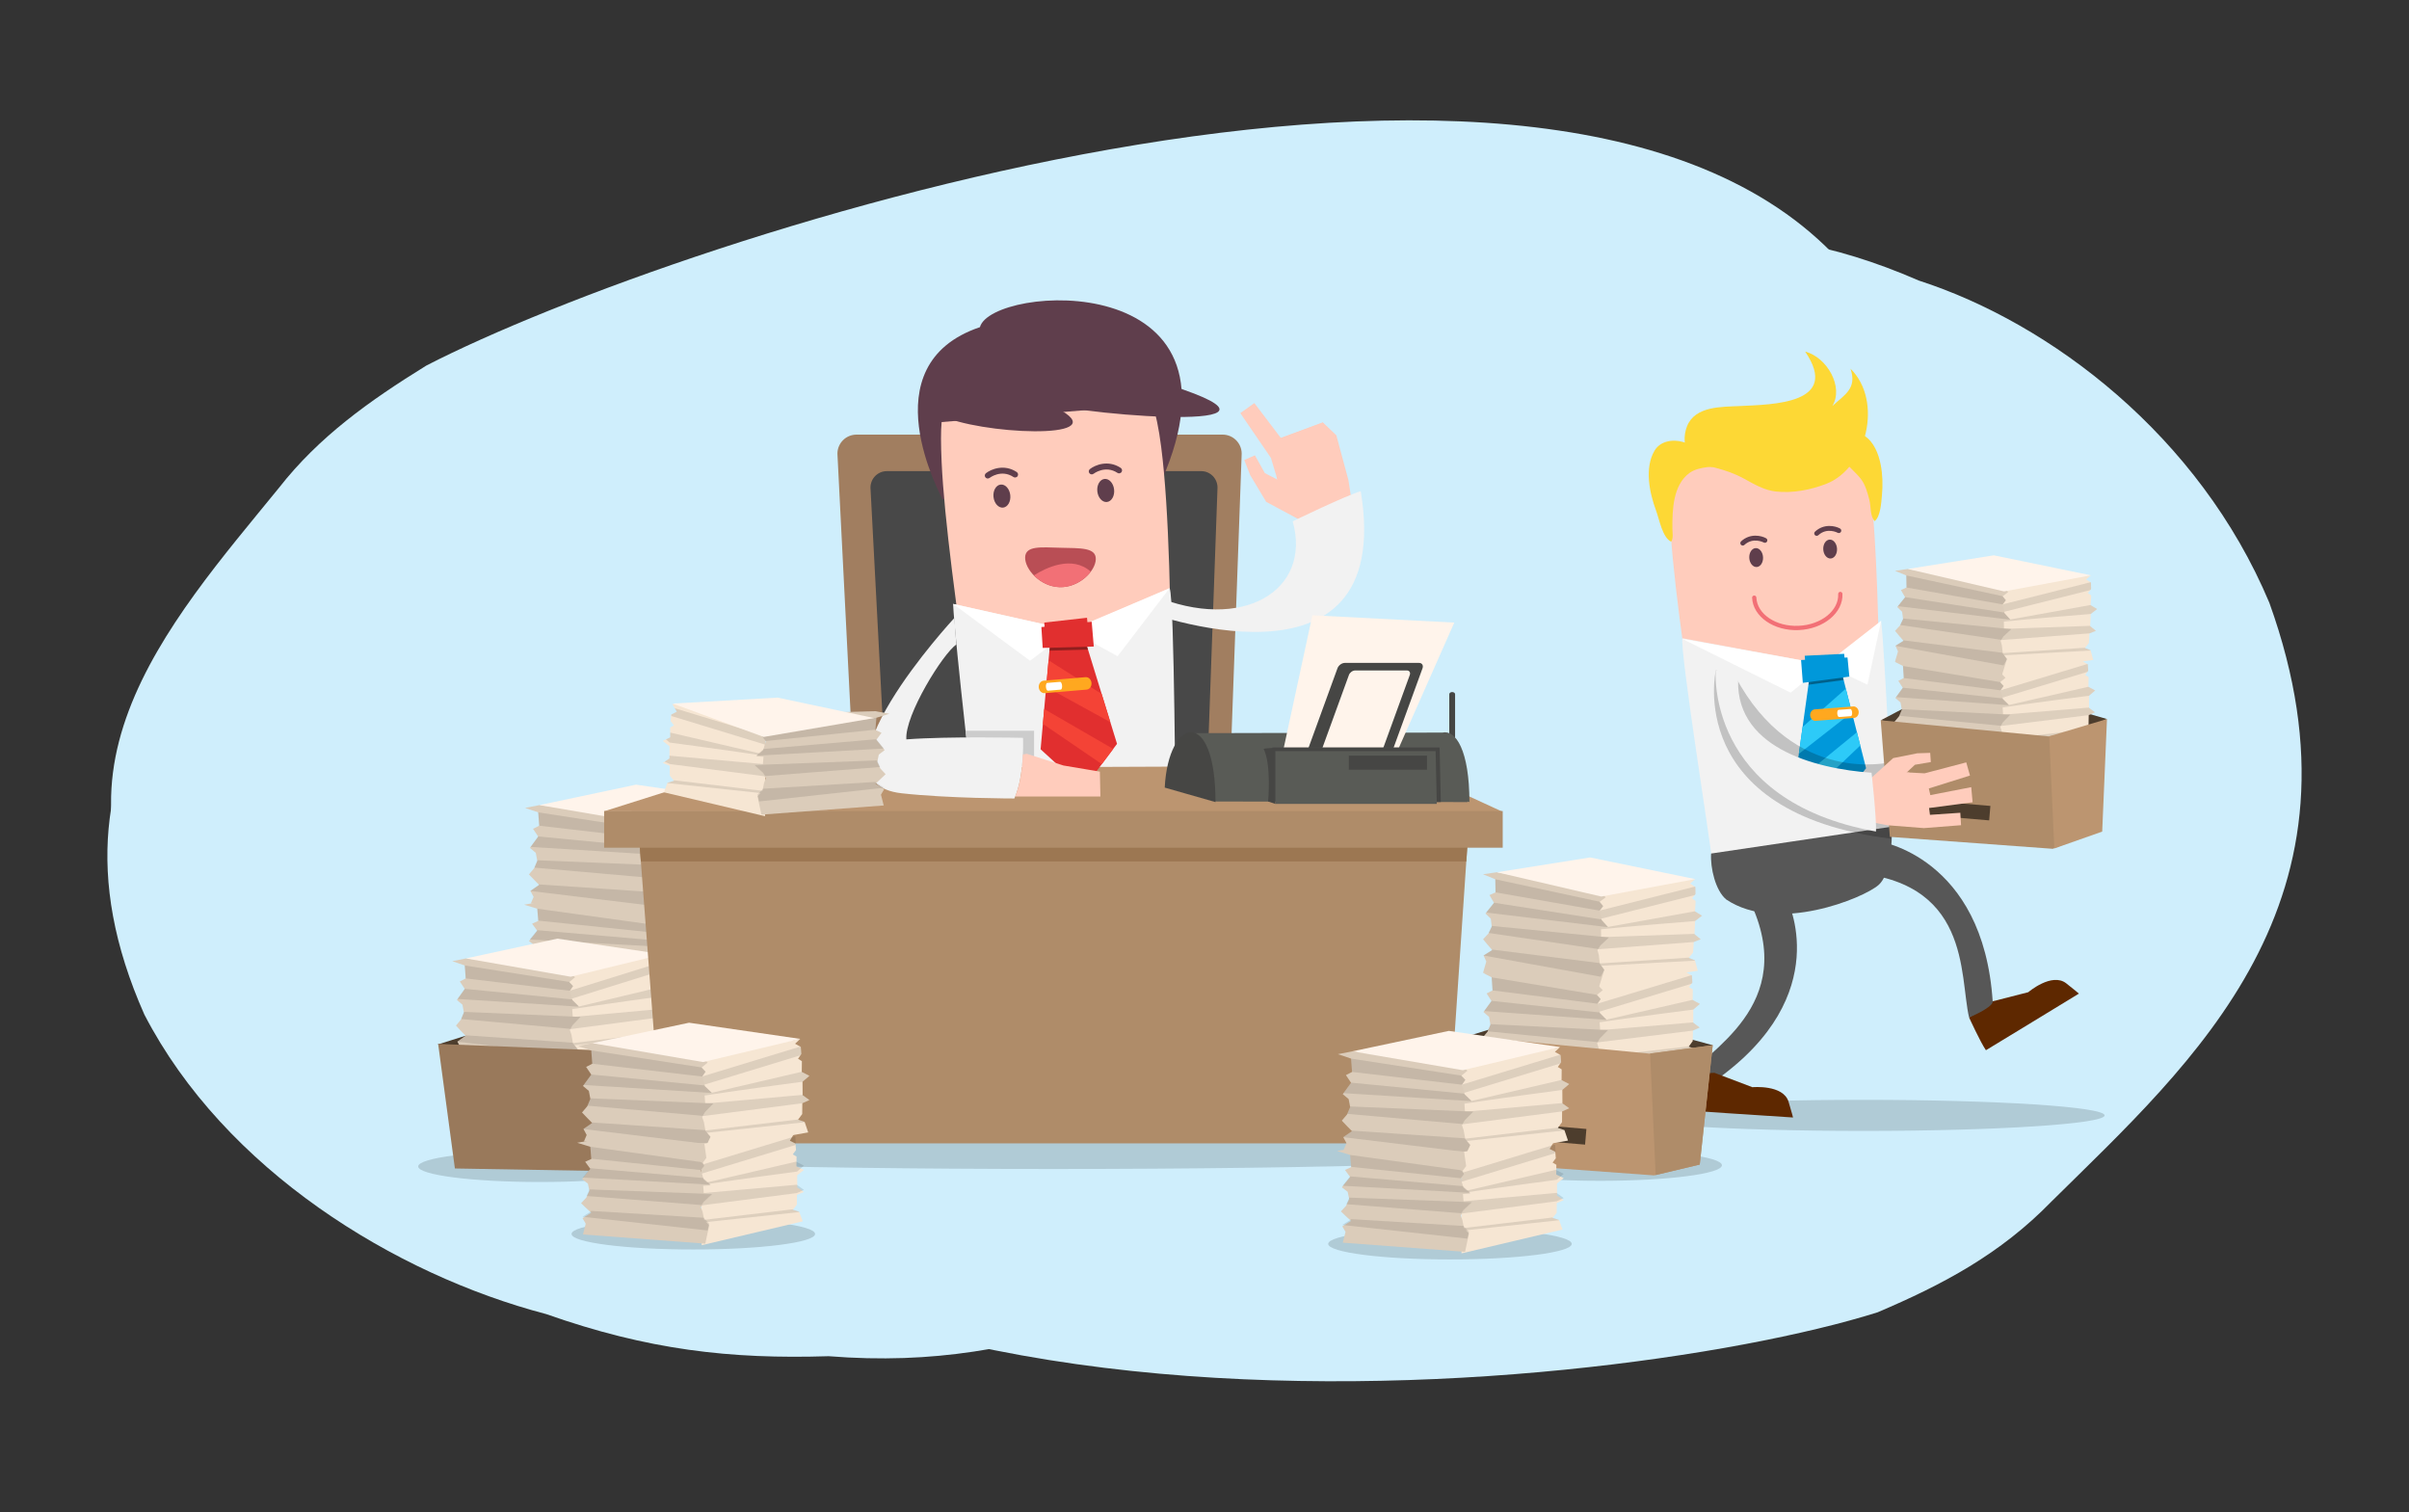 <?xml version="1.0" encoding="UTF-8"?>
<!DOCTYPE svg PUBLIC "-//W3C//DTD SVG 1.1//EN" "http://www.w3.org/Graphics/SVG/1.1/DTD/svg11.dtd">
<!-- Creator: CorelDRAW 2017 -->
<svg xmlns="http://www.w3.org/2000/svg" xml:space="preserve" width="900px" height="565px" version="1.1" style="shape-rendering:geometricPrecision; text-rendering:geometricPrecision; image-rendering:optimizeQuality; fill-rule:evenodd; clip-rule:evenodd"
viewBox="0 0 90000000 56500000"
 xmlns:xlink="http://www.w3.org/1999/xlink">
 <rect x="0" y="0" width="90000000" height="56500000" fill="#333333" stroke="none"/>
 <defs>
  <style type="text/css">
   <![CDATA[
    .fil36 {fill:none}
    .fil32 {fill:#F27076;fill-rule:nonzero}
    .fil31 {fill:#B94E55;fill-rule:nonzero}
    .fil5 {fill:#0098DA;fill-rule:nonzero}
    .fil7 {fill:#2DCAF8;fill-rule:nonzero}
    .fil28 {fill:#464644;fill-rule:nonzero}
    .fil12 {fill:#4D3D2D;fill-rule:nonzero}
    .fil29 {fill:#595B56;fill-rule:nonzero}
    .fil10 {fill:#5E2800;fill-rule:nonzero}
    .fil23 {fill:#5F3E4C;fill-rule:nonzero}
    .fil26 {fill:#99795B;fill-rule:nonzero}
    .fil27 {fill:#9C7752;fill-rule:nonzero}
    .fil21 {fill:#A17E60;fill-rule:nonzero}
    .fil16 {fill:#AF8C69;fill-rule:nonzero}
    .fil17 {fill:#BC9570;fill-rule:nonzero}
    .fil24 {fill:#CCCCCC;fill-rule:nonzero}
    .fil0 {fill:#CFEEFC;fill-rule:nonzero}
    .fil15 {fill:#DBCCBA;fill-rule:nonzero}
    .fil34 {fill:#E12F2F;fill-rule:nonzero}
    .fil30 {fill:#F27076;fill-rule:nonzero}
    .fil3 {fill:#F2F2F2;fill-rule:nonzero}
    .fil35 {fill:#F44336;fill-rule:nonzero}
    .fil13 {fill:#F6E6D3;fill-rule:nonzero}
    .fil20 {fill:#FDD835;fill-rule:nonzero}
    .fil8 {fill:#FFA81F;fill-rule:nonzero}
    .fil19 {fill:#FFCCBC;fill-rule:nonzero}
    .fil18 {fill:#FFF4EB;fill-rule:nonzero}
    .fil9 {fill:white;fill-rule:nonzero}
    .fil33 {fill:white;fill-rule:nonzero}
    .fil25 {fill:#313131;fill-rule:nonzero}
    .fil22 {fill:#484848;fill-rule:nonzero}
    .fil4 {fill:#575757;fill-rule:nonzero}
    .fil14 {fill:black;fill-rule:nonzero;fill-opacity:0.102}
    .fil1 {fill:black;fill-opacity:0.149}
    .fil11 {fill:black;fill-rule:nonzero;fill-opacity:0.2}
    .fil6 {fill:black;fill-rule:nonzero;fill-opacity:0.361}
    .fil2 {fill:#FFCCBC;fill-rule:nonzero}
   ]]>
  </style>
 </defs>
 <g id="Layer_x0020_1">
  <g id="_2410199998592">
   <path class="fil0" d="M56543000 42393000c6613000,-2418000 27449000,-7211000 25978000,-16938000 -7148000,-18666000 -48510000,-15210000 -60346000,-12192000 -2780000,959000 -5247000,2011000 -7454000,3851000 -6042000,4842000 -13936000,10410000 -9327000,20788000 3001000,5798000 9358000,9708000 15010000,11188000 3799000,1339000 6871000,1690000 10554000,1574000 3940000,313000 7008000,-301000 10470000,-1408000 5204000,-1740000 10368000,-4333000 15115000,-6863000z"/>
   <path class="fil0" d="M40161000 17687000c-5770000,2601000 -23947000,7757000 -22663000,18222000 6235000,20082000 42319000,16364000 52645000,13117000 2425000,-1032000 4578000,-2164000 6502000,-4143000 5272000,-5209000 12158000,-11199000 8138000,-22365000 -2619000,-6237000 -8164000,-10444000 -13095000,-12037000 -3314000,-1440000 -5994000,-1817000 -9207000,-1693000 -3438000,-337000 -6114000,324000 -9134000,1515000 -4540000,1872000 -9046000,4661000 -13186000,7384000z"/>
   <path class="fil0" d="M50980000 29294000c5094000,-3272000 21722000,-11368000 18477000,-18676000 -9884000,-13124000 -44141000,-1794000 -53527000,3037000 -2152000,1330000 -4022000,2669000 -5508000,4569000 -4113000,5051000 -9640000,11056000 -3608000,18220000 3731000,3913000 9909000,5649000 14992000,5629000 3488000,256000 6157000,-110000 9247000,-968000 3395000,-577000 5863000,-1697000 8562000,-3286000 4041000,-2447000 7873000,-5554000 11365000,-8525000z"/>
  </g>
  <path class="fil1" d="M59782000 42950000c-2512000,0 -4549000,260000 -4549000,581000 0,321000 2037000,581000 4549000,581000 2512000,0 4549000,-260000 4549000,-581000 0,-321000 -2037000,-581000 -4549000,-581000z"/>
  <path class="fil1" d="M20173000 42994000c-2512000,0 -4549000,260000 -4549000,581000 0,321000 2037000,581000 4549000,581000 2512000,0 4549000,-260000 4549000,-581000 0,-321000 -2037000,-581000 -4549000,-581000z"/>
  <path class="fil1" d="M54171000 45888000c-2512000,0 -4549000,260000 -4549000,580000 0,321000 2037000,581000 4549000,581000 2512000,0 4549000,-260000 4549000,-581000 0,-320000 -2037000,-580000 -4549000,-580000z"/>
  <path class="fil1" d="M25902000 45516000c-2512000,0 -4549000,260000 -4549000,581000 0,320000 2037000,580000 4549000,580000 2512000,0 4549000,-260000 4549000,-580000 0,-321000 -2037000,-581000 -4549000,-581000z"/>
  <path class="fil1" d="M39356000 42508000c-10345000,0 -18731000,260000 -18731000,581000 0,321000 8386000,581000 18731000,581000 10344000,0 18730000,-260000 18730000,-581000 0,-321000 -8386000,-581000 -18730000,-581000z"/>
  <path class="fil1" d="M69624000 41087000c-4973000,0 -9005000,260000 -9005000,581000 0,320000 4032000,580000 9005000,580000 4973000,0 9004000,-260000 9004000,-580000 0,-321000 -4031000,-581000 -9004000,-581000z"/>
  <path class="fil2" d="M70352000 32343000c-151000,-895000 -8000,-10105000 -463000,-14038000 -68000,-581000 -140000,-1042000 -217000,-1338000 -2410000,188000 -4819000,373000 -7229000,560000 -74000,326000 -94000,840000 -74000,1487000 134000,4304000 2070000,14504000 2089000,14516000 423000,271000 895000,434000 1391000,508000 1555000,235000 3273000,-398000 4228000,-975000 299000,-181000 154000,-579000 275000,-720000z"/>
  <path class="fil3" d="M70279000 23191000c148000,1306000 437000,7629000 401000,7691000l-6736000 1132000c1000,-257000 -1196000,-7743000 -1089000,-8171000l5585000 1035000 1839000 -1687000z"/>
  <path class="fil4" d="M70680000 30882000c0,0 61000,1689000 -498000,2179000 -558000,490000 -3777000,1821000 -5688000,543000 -409000,-336000 -601000,-1194000 -567000,-1718000l6753000 -1004000z"/>
  <polygon class="fil5" points="68827000,25202000 69716000,28699000 68478000,30264000 67097000,28932000 67609000,25261000 "/>
  <polygon class="fil6" points="67564000,25580000 67609000,25261000 68827000,25202000 68878000,25404000 "/>
  <path class="fil7" d="M67205000 28162000l1981000 -1547000 -226000 -889000 -1615000 1432000 -140000 1004000zm49000 922000l0 0 469000 452000 1777000 -1687000 -126000 -495000 -2120000 1730000z"/>
  <path class="fil8" d="M67628000 26729000c10000,118000 100000,208000 203000,199000l1439000 -109000c103000,-8000 179000,-110000 170000,-229000 -9000,-118000 -100000,-207000 -203000,-200000l-1438000 110000c-103000,8000 -180000,110000 -171000,229000z"/>
  <path class="fil9" d="M68640000 26658000c6000,73000 36000,132000 67000,129000l441000 -34000c32000,-2000 53000,-64000 47000,-138000 -5000,-74000 -36000,-132000 -67000,-129000l-441000 33000c-31000,3000 -52000,65000 -47000,139000z"/>
  <path class="fil10" d="M74308000 37441000l1468000 -375000c0,0 880000,-753000 1419000,-331000 353000,276000 472000,384000 472000,384000 -966000,594000 -3473000,2114000 -3473000,2114000 -211000,-306000 -627000,-1221000 -627000,-1221000l741000 -571000z"/>
  <path class="fil4" d="M70165000 31423000c0,0 3934000,548000 4283000,6008000 -51000,234000 -883000,579000 -883000,579000 -373000,-1568000 103000,-5215000 -4622000,-5424000l1222000 -1163000z"/>
  <path class="fil4" d="M66757000 33591000c0,0 1850000,3561000 -2648000,6758000 -218000,86000 -1000000,-208000 -1000000,-208000 1041000,-1145000 4469000,-3011000 1829000,-7269000l1819000 719000z"/>
  <path class="fil11" d="M64103000 25036000c0,0 -1218000,5322000 6543000,6296000 35000,-346000 -82000,-848000 -82000,-848000l343000 -1415000 -274000 -597000c0,0 -3606000,911000 -5804000,-3205000l-726000 -231000z"/>
  <g id="_2410200016704">
   <polygon class="fil12" points="70264000,26908000 71606000,26203000 77362000,26472000 78717000,26861000 76108000,28062000 "/>
   <g>
    <g>
     <polygon class="fil13" points="74731000,25122000 77982000,24546000 77811000,24708000 78000000,24817000 78015000,25057000 77905000,25215000 78031000,25297000 78025000,25660000 78275000,25794000 78047000,25990000 78046000,26443000 78268000,26609000 78034000,26715000 78028000,27078000 77889000,27268000 78106000,27344000 78220000,27698000 74520000,28335000 "/>
     <path class="fil14" d="M74599000 27139000l-19000 282000 87000 134000 4000 4000 18000 -431000 -90000 11000zm3510000 215000l0 0 -3000 -10000 -217000 -76000 6000 -8000 -3138000 356000 -86000 -57000 -6000 147000 3444000 -352000zm-3442000 -1248000l0 0 -14000 197000 23000 79000 46000 -52000 10000 -244000 -65000 20000zm-23000 349000l0 0 -14000 215000c34000,25000 58000,43000 58000,43000l18000 -2000 11000 -268000c-26000,4000 -50000,8000 -73000,12000zm3624000 154000l0 0 -222000 -166000 0 -10000 -3340000 278000 -17000 417000 3345000 -413000 234000 -106000zm-253000 -1552000l0 0 -15000 -240000 -19000 -11000c-603000,183000 -3213000,975000 -3236000,979000l-13000 301000 3254000 -987000 29000 -42000zm260000 737000l0 0 -250000 -134000 0 -5000 -2972000 683000 -255000 -91000 -76000 83000 -5000 113000c852000,-136000 3330000,-453000 3330000,-453000l228000 -196000z"/>
     <polygon class="fil15" points="70826000,28125000 70920000,27727000 70816000,27522000 71105000,27322000 70943000,27152000 70773000,26967000 70947000,26760000 71051000,26511000 71003000,26243000 70811000,26075000 71088000,25694000 70920000,25434000 71124000,25330000 71095000,24879000 70815000,24736000 71139000,24635000 74731000,25122000 74925000,25321000 74725000,25485000 74855000,25627000 74745000,25785000 74826000,26112000 75053000,26338000 74812000,26354000 74834000,26685000 75106000,26697000 74824000,26987000 74730000,27150000 74785000,27321000 74835000,27620000 74999000,27820000 74867000,28100000 "/>
     <path class="fil14" d="M74831000 27595000l-3743000 -290000 17000 17000 -289000 200000 1000 3000 4068000 538000 114000 -243000 -164000 -200000 -4000 -25000zm222000 -1257000l0 0 -227000 -226000 -5000 -22000 -3736000 -400000 3000 4000 -252000 347000 4170000 300000 47000 -3000zm-308000 -549000l0 0 0 -4000 110000 -158000 -130000 -142000 3000 -3000 -3633000 -603000 29000 451000 3621000 459000zm6000 1324000l0 0 73000 -126000 282000 -290000 -272000 -12000 -3786000 -193000 3000 19000 -96000 229000 3796000 373000z"/>
     <g>
      <polygon class="fil16" points="70264000,26908000 76535000,27509000 78359000,27219000 78269000,31066000 76693000,31709000 70605000,31263000 "/>
     </g>
     <polygon class="fil17" points="76749000,31696000 78538000,31066000 78717000,26861000 76559000,27506000 "/>
     <polygon class="fil13" points="74840000,21913000 78115000,21492000 77937000,21646000 78119000,21763000 78124000,22004000 78006000,22156000 78128000,22244000 78104000,22606000 78348000,22752000 78110000,22937000 78089000,23389000 78303000,23566000 78063000,23661000 78040000,24023000 77893000,24206000 78105000,24292000 78202000,24652000 74533000,25202000 "/>
     <path class="fil14" d="M74612000 23921000l-32000 281000 80000 138000 4000 4000 39000 -430000 -91000 7000zm3496000 382000l0 0 -3000 -11000 -212000 -86000 5000 -8000 -3152000 207000 -82000 -61000 -13000 146000 3457000 -187000zm-3379000 -1411000l0 0 -23000 196000 19000 80000 48000 -49000 22000 -244000 -66000 17000zm-40000 348000l0 0 -24000 214000c33000,27000 56000,45000 56000,45000l19000 0 23000 -268000c-26000,3000 -51000,6000 -74000,9000zm3614000 326000l0 0 -214000 -177000 0 -9000 -3349000 119000 -37000 415000 3360000 -253000 240000 -95000zm-179000 -1562000l0 0 -5000 -241000 -17000 -12000c-612000,154000 -3256000,821000 -3280000,825000l-27000 299000 3297000 -831000 32000 -40000zm224000 748000l0 0 -244000 -146000 1000 -5000 -3002000 542000 -250000 -104000 -80000 80000 -10000 112000c857000,-95000 3347000,-294000 3347000,-294000l238000 -185000z"/>
     <polygon class="fil15" points="70796000,24726000 70909000,24333000 70815000,24124000 71113000,23938000 70959000,23760000 70798000,23567000 70982000,23368000 71098000,23125000 71063000,22855000 70879000,22677000 71174000,22311000 71018000,22042000 71227000,21948000 71219000,21497000 70795000,21324000 71275000,21255000 74840000,21913000 75024000,22120000 74817000,22274000 74940000,22423000 74822000,22576000 74888000,22906000 75103000,23143000 74862000,23147000 74868000,23478000 75140000,23503000 74844000,23780000 74742000,23937000 74789000,24112000 74825000,24412000 74980000,24620000 74774000,25277000 "/>
     <polygon class="fil18" points="71275000,21255000 74488000,20745000 78115000,21492000 74873000,22093000 "/>
     <path class="fil14" d="M74822000 24388000l-3725000 -468000 16000 18000 -298000 186000 1000 2000 4037000 732000 127000 -238000 -155000 -208000 -3000 -24000zm281000 -1245000l0 0 -215000 -237000 -4000 -22000 -3713000 -578000 3000 5000 -269000 334000 4152000 499000 46000 -1000zm-280000 -564000l0 0 -1000 -3000 118000 -153000 -123000 -149000 2000 -2000 -3600000 -775000 8000 451000 3596000 631000zm-58000 1323000l0 0 79000 -122000 296000 -277000 -272000 -25000 -3773000 -373000 3000 20000 -107000 224000 3774000 553000z"/>
    </g>
   </g>
   <polygon class="fil12" points="74315000,30647000 71931000,30445000 71976000,29905000 74361000,30107000 "/>
  </g>
  <g id="_2410587085488">
   <polygon class="fil19" points="69833000,30698000 70517000,30829000 71876000,30936000 73265000,30827000 73237000,30363000 72103000,30440000 72070000,30185000 73696000,29970000 73645000,29406000 72117000,29703000 72060000,29455000 73598000,28972000 73459000,28480000 71904000,28889000 70686000,28827000 69756000,29224000 "/>
   <polygon class="fil19" points="70686000,28827000 71341000,28861000 71265000,28931000 71189000,29929000 70535000,30105000 69771000,29285000 69912000,29158000 "/>
   <polygon class="fil19" points="69644000,29302000 70727000,28321000 71628000,28141000 72112000,28125000 72136000,28468000 71542000,28569000 71137000,28948000 71044000,29819000 70407000,30122000 "/>
  </g>
  <path class="fil3" d="M64098000 25036000c0,0 -390000,4879000 5989000,6027000 22000,-517000 -166000,-2196000 -166000,-2196000 -2122000,-146000 -5239000,-957000 -4970000,-3694000l-853000 -137000z"/>
  <path class="fil10" d="M64053000 40078000l1417000 537000c0,0 1153000,-109000 1351000,545000 130000,430000 166000,586000 166000,586000 -1132000,-69000 -4058000,-268000 -4058000,-268000 4000,-372000 190000,-1359000 190000,-1359000l934000 -41000z"/>
  <path class="fil20" d="M70263000 17362000c72000,373000 82000,760000 46000,1137000 -23000,251000 -51000,814000 -276000,969000 -174000,-211000 -129000,-541000 -194000,-793000 -67000,-259000 -145000,-561000 -314000,-780000 -349000,-453000 -916000,-726000 -811000,-1372000 78000,-473000 579000,-469000 930000,-251000 365000,228000 540000,686000 619000,1090000z"/>
  <path class="fil20" d="M63029000 15919000c-140000,348000 -126000,781000 77000,1102000 215000,340000 615000,357000 974000,451000 391000,103000 732000,220000 1088000,415000 368000,202000 740000,424000 1166000,473000 636000,73000 1305000,-57000 1898000,-287000 1503000,-583000 2130000,-3093000 903000,-4299000 248000,736000 -204000,959000 -679000,1394000 434000,-708000 -194000,-1820000 -1016000,-2034000 1331000,1954000 -1205000,1975000 -2431000,2034000 -686000,34000 -1675000,-5000 -1980000,751000z"/>
  <path class="fil20" d="M62262000 16501000c202000,-58000 427000,-47000 622000,12000 239000,72000 490000,133000 707000,260000 143000,83000 485000,369000 469000,560000 -13000,146000 -154000,101000 -276000,117000 -226000,30000 -482000,85000 -662000,216000 -623000,451000 -647000,1392000 -642000,2080000 1000,155000 44000,358000 -45000,491000 -330000,-157000 -443000,-839000 -562000,-1155000 -247000,-657000 -444000,-1599000 -60000,-2246000 105000,-177000 267000,-284000 449000,-335000z"/>
  <path class="fil21" d="M45795000 33417000c0,393000 -319000,713000 -713000,713000l-12247000 0c-394000,0 -714000,-320000 -714000,-713000l-835000 -16468000c0,-394000 319000,-713000 713000,-713000l13677000 0c394000,0 713000,319000 713000,713000l-594000 16468000z"/>
  <path class="fil22" d="M44977000 32413000c0,340000 -273000,615000 -611000,615000l-10488000 0c-338000,0 -611000,-275000 -611000,-615000l-746000 -14198000c0,-340000 274000,-615000 611000,-615000l11744000 0c337000,0 610000,275000 610000,615000l-509000 14198000z"/>
  <g id="_2410587090544">
   <g>
    <polygon class="fil19" points="47853000,16362000 46863000,15058000 46337000,15432000 47482000,17108000 47925000,18582000 48790000,19520000 50511000,18805000 50377000,17936000 49929000,16274000 49418000,15783000 "/>
    <polygon class="fil19" points="47925000,18582000 47687000,17790000 47802000,17850000 49022000,17518000 49508000,18221000 48856000,19476000 48644000,19362000 "/>
    <polygon class="fil19" points="48930000,19621000 47305000,18748000 46709000,17753000 46485000,17184000 46884000,17010000 47254000,17673000 47877000,17995000 48952000,17737000 49582000,18366000 "/>
   </g>
   <path class="fil3" d="M42635000 22795000c0,0 9536000,3626000 8202000,-4447000 -625000,194000 -2542000,1127000 -2542000,1127000 725000,2587000 -1880000,4166000 -5202000,2772000l-458000 548000z"/>
   <polygon class="fil19" points="48314000,17559000 47824000,16324000 47853000,16362000 49418000,15783000 49929000,16274000 49697000,17459000 "/>
  </g>
  <path class="fil23" d="M35208000 18652000c-7000,-78000 -2801000,-5013000 1402000,-6430000 425000,-1582000 10314000,-2285000 6789000,5731000l-8191000 699000z"/>
  <path class="fil2" d="M37115000 32407000c8000,-988000 -1744000,-10860000 -1937000,-15166000 -28000,-635000 -31000,-1143000 1000,-1474000 2622000,-217000 5244000,-435000 7866000,-652000 136000,337000 247000,886000 337000,1584000 602000,4649000 291000,15945000 273000,15962000 -409000,364000 -885000,620000 -1407000,787000 -1630000,522000 -3586000,139000 -4713000,-315000 -352000,-142000 -265000,-595000 -420000,-726000z"/>
  <path class="fil3" d="M35607000 22560000c68000,1428000 854000,8273000 903000,8334000l7434000 48000c-46000,-276000 -57000,-8528000 -247000,-8969000l-3655000 1582000 -4435000 -995000z"/>
  <path class="fil24" d="M36072000 27298000c51000,455000 101000,898000 149000,1310000l2412000 0 0 -1310000 -2561000 0z"/>
  <path class="fil4" d="M36510000 30894000c0,0 227000,1825000 912000,2255000 685000,430000 4375000,1302000 6207000,-404000 381000,-431000 438000,-1386000 311000,-1944000l-7430000 93000z"/>
  <polygon class="fil12" points="16345000,39022000 19490000,38029000 23810000,38587000 25530000,38851000 23033000,39509000 "/>
  <g id="_2410587094288">
   <polygon class="fil13" points="24233000,30584000 27913000,29916000 27721000,30098000 27936000,30216000 27956000,30482000 27832000,30659000 27976000,30749000 27972000,31151000 28257000,31297000 28000000,31517000 28003000,32019000 28257000,32202000 27992000,32321000 27988000,32723000 27833000,32935000 28079000,33018000 28212000,33410000 24023000,34149000 "/>
   <path class="fil14" d="M24101000 32822000l-18000 313000 99000 148000 5000 4000 16000 -478000 -102000 13000zm3982000 208000l0 0 -4000 -12000 -246000 -83000 6000 -8000 -3555000 423000 -97000 -63000 -5000 163000 3901000 -420000zm-3915000 -1355000l0 0 -12000 219000 26000 87000 51000 -57000 10000 -271000 -75000 22000zm-22000 388000l0 0 -14000 239000c38000,27000 67000,46000 67000,46000l20000 -2000 11000 -297000c-31000,5000 -58000,10000 -84000,14000zm4111000 139000l0 0 -254000 -183000 0 -10000 -3784000 337000 -16000 463000 3789000 -488000 265000 -119000zm-301000 -1720000l0 0 -20000 -266000 -21000 -12000c-682000,209000 -3635000,1110000 -3661000,1115000l-11000 334000 3680000 -1123000 33000 -48000zm301000 815000l0 0 -285000 -146000 0 -6000 -3364000 785000 -290000 -99000 -85000 93000 -3000 125000c963000,-158000 3770000,-532000 3770000,-532000l257000 -220000z"/>
   <polygon class="fil15" points="19832000,33749000 19936000,33506000 19816000,33281000 20141000,33057000 19956000,32869000 19761000,32666000 19957000,32434000 20073000,32157000 20017000,31860000 19797000,31675000 20107000,31251000 19914000,30963000 20145000,30846000 20107000,30347000 19616000,30182000 20155000,30076000 24233000,30584000 24455000,30803000 24229000,30986000 24378000,31143000 24254000,31319000 24350000,31681000 24608000,31930000 24336000,31949000 24364000,32316000 24672000,32327000 24355000,32651000 24250000,32833000 24314000,33023000 24374000,33353000 24561000,33574000 24414000,33886000 "/>
   <polygon class="fil18" points="20155000,30076000 23760000,29313000 27913000,29916000 24282000,30782000 "/>
   <path class="fil14" d="M24369000 33326000l-4247000 -288000 19000 19000 -325000 224000 1000 2000 4616000 562000 128000 -271000 -187000 -221000 -5000 -27000zm239000 -1396000l0 0 -258000 -249000 -6000 -24000 -4240000 -411000 3000 5000 -283000 387000 4732000 296000 52000 -4000zm-353000 -607000l0 0 -1000 -4000 124000 -176000 -149000 -157000 3000 -2000 -4125000 -637000 38000 499000 4110000 477000zm18000 1469000l0 0 82000 -141000 317000 -324000 -308000 -11000 -4295000 -180000 4000 21000 -107000 255000 4307000 380000z"/>
   <polygon class="fil13" points="24216000,33834000 27697000,33434000 27527000,33720000 27737000,33828000 27757000,34071000 27636000,34231000 27777000,34313000 27773000,34678000 28052000,34812000 27800000,35012000 27804000,35468000 28052000,35634000 27792000,35742000 27789000,36108000 27637000,36301000 27878000,36376000 28008000,36733000 24233000,37624000 "/>
   <path class="fil14" d="M23896000 36178000l-18000 313000 99000 148000 5000 3000 17000 -477000 -103000 13000zm3982000 208000l0 0 -4000 -12000 -246000 -83000 6000 -8000 -3555000 423000 -97000 -64000 -5000 164000 3901000 -420000zm-3914000 -1355000l0 0 -13000 219000 26000 87000 52000 -57000 9000 -271000 -74000 22000zm-23000 388000l0 0 -14000 239000c39000,27000 67000,46000 67000,46000l20000 -2000 10000 -297000c-29000,5000 -57000,10000 -83000,14000zm4111000 139000l0 0 -253000 -183000 0 -10000 -3785000 337000 -15000 463000 3788000 -488000 265000 -119000zm-301000 -1720000l0 0 -20000 -266000 -21000 -12000c-682000,209000 -3634000,1110000 -3661000,1115000l-11000 334000 3680000 -1124000 33000 -47000zm301000 815000l0 0 -285000 -147000 0 -5000 -3364000 785000 -289000 -99000 -85000 93000 -5000 125000c965000,-158000 3771000,-532000 3771000,-532000l257000 -220000z"/>
   <polygon class="fil15" points="19797000,37223000 19900000,36821000 19781000,36616000 20105000,36412000 19921000,36241000 19727000,36056000 19922000,35845000 20038000,35594000 19981000,35324000 19763000,35155000 20072000,34770000 19879000,34508000 20110000,34402000 20072000,33947000 19581000,33797000 20120000,33701000 24330000,33818000 24406000,34362000 24278000,34536000 24330000,34671000 24207000,34832000 24302000,35160000 24560000,35387000 24288000,35405000 24316000,35738000 24624000,35748000 24307000,36043000 24203000,36207000 24267000,36380000 24326000,36681000 24513000,36882000 24366000,37566000 "/>
   <path class="fil14" d="M24321000 36600000l-4234000 -257000 18000 17000 -324000 200000 1000 2000 4669000 511000 62000 -253000 -187000 -196000 -5000 -24000zm239000 -1243000l0 0 -258000 -222000 -6000 -22000 -4227000 -365000 3000 4000 -282000 345000 4717000 263000 53000 -3000zm-352000 -540000l0 0 -1000 -4000 123000 -157000 -87000 -116000 -58000 -25000 -4113000 -568000 38000 445000 4098000 425000zm18000 1307000l0 0 81000 -125000 317000 -289000 -308000 -9000 -4282000 -161000 4000 19000 -107000 227000 4295000 338000z"/>
  </g>
  <path class="fil25" d="M49547000 41655000c0,379000 -307000,685000 -685000,685000l-7023000 -1142000 -7023000 1142000c-378000,0 -685000,-306000 -685000,-685000 0,-378000 307000,-685000 685000,-685000l7023000 -1142000 7023000 1142000c378000,0 685000,307000 685000,685000z"/>
  <polygon class="fil25" points="42296000,41435000 41154000,41435000 41154000,38289000 42296000,38289000 "/>
  <polygon class="fil17" points="22567000,30308000 27652000,28701000 52401000,28604000 56121000,30319000 "/>
  <g id="_2410587096400">
   <polygon class="fil13" points="21273000,36297000 24761000,35650000 24579000,35825000 24783000,35940000 24801000,36198000 24684000,36369000 24821000,36456000 24817000,36846000 25087000,36988000 24843000,37201000 24847000,37687000 25087000,37864000 24836000,37980000 24833000,38370000 24685000,38575000 24918000,38655000 25044000,39035000 21074000,39750000 "/>
   <path class="fil14" d="M21148000 38465000l-17000 304000 93000 143000 6000 3000 15000 -462000 -97000 12000zm3774000 202000l0 0 -4000 -12000 -233000 -80000 6000 -8000 -3370000 410000 -91000 -62000 -6000 159000 3698000 -407000zm-3710000 -1313000l0 0 -12000 212000 24000 84000 50000 -55000 8000 -263000 -70000 22000zm-22000 376000l0 0 -13000 231000c37000,27000 64000,45000 64000,45000l19000 -2000 10000 -288000c-28000,5000 -55000,10000 -80000,14000zm3897000 134000l0 0 -240000 -177000 0 -10000 -3587000 327000 -15000 449000 3591000 -473000 251000 -116000zm-286000 -1666000l0 0 -18000 -258000 -20000 -11000c-647000,202000 -3445000,1075000 -3470000,1080000l-11000 323000 3488000 -1088000 31000 -46000zm286000 790000l0 0 -270000 -142000 0 -6000 -3188000 761000 -275000 -96000 -80000 90000 -4000 121000c913000,-153000 3573000,-515000 3573000,-515000l244000 -213000z"/>
   <polygon class="fil15" points="17102000,39557000 17200000,39128000 17087000,38910000 17395000,38692000 17219000,38511000 17035000,38313000 17221000,38089000 17331000,37821000 17277000,37533000 17069000,37354000 17363000,36943000 17180000,36665000 17399000,36551000 17363000,36067000 16897000,35907000 17408000,35804000 21273000,36297000 21483000,36508000 21269000,36687000 21410000,36838000 21293000,37009000 21384000,37359000 21629000,37601000 21371000,37620000 21397000,37975000 21690000,37986000 21389000,38300000 21289000,38475000 21350000,38659000 21407000,38980000 21584000,39194000 21445000,39496000 "/>
   <polygon class="fil18" points="17408000,35804000 20825000,35065000 24761000,35650000 21320000,36488000 "/>
   <path class="fil14" d="M21402000 38954000l-4025000 -280000 18000 18000 -308000 218000 1000 2000 4375000 544000 121000 -262000 -177000 -214000 -5000 -26000zm227000 -1353000l0 0 -245000 -242000 -6000 -23000 -4018000 -397000 3000 4000 -268000 375000 4484000 286000 50000 -3000zm-335000 -588000l0 0 -1000 -4000 117000 -171000 -141000 -151000 3000 -3000 -3909000 -617000 36000 484000 3895000 462000zm18000 1423000l0 0 77000 -136000 301000 -314000 -293000 -11000 -4070000 -175000 4000 21000 -102000 247000 4083000 368000z"/>
   <g>
    <polygon class="fil26" points="16369000,38998000 23133000,39268000 25457000,38826000 25222000,43269000 23554000,43765000 16995000,43651000 "/>
   </g>
   <polygon class="fil17" points="23613000,43747000 25222000,43269000 25457000,38826000 23159000,39263000 "/>
  </g>
  <g id="_2410587097936">
   <polygon class="fil16" points="26815000,44893000 25392000,45006000 24261000,30776000 25684000,30663000 "/>
   <polygon class="fil16" points="51874000,44893000 53297000,45006000 54428000,30776000 53005000,30663000 "/>
   <polygon class="fil27" points="51994000,43391000 53425000,43391000 53548000,41849000 52116000,41849000 "/>
   <polygon class="fil27" points="25264000,43391000 26696000,43391000 26573000,41849000 25141000,41849000 "/>
   <polygon class="fil16" points="54070000,42713000 24743000,42713000 23825000,30640000 54885000,30640000 "/>
   <polygon class="fil27" points="54782000,32182000 54885000,30640000 23825000,30640000 23943000,32182000 "/>
   <polygon class="fil16" points="56141000,31668000 22570000,31668000 22570000,30298000 56141000,30298000 "/>
  </g>
  <g id="_2410587101392">
   <polygon class="fil12" points="54830000,38709000 57302000,37946000 61087000,38261000 63987000,39046000 61427000,41003000 "/>
   <g>
    <g>
     <polygon class="fil13" points="59669000,36775000 63191000,36150000 63006000,36326000 63210000,36443000 63227000,36704000 63107000,36875000 63244000,36964000 63237000,37357000 63509000,37502000 63261000,37715000 63260000,38205000 63501000,38385000 63247000,38500000 63240000,38892000 63091000,39099000 63325000,39181000 63448000,39565000 59441000,40254000 "/>
     <path class="fil14" d="M59526000 38960000l-20000 305000 93000 145000 5000 4000 20000 -467000 -98000 13000zm3803000 233000l0 0 -4000 -12000 -234000 -82000 6000 -9000 -3401000 386000 -92000 -62000 -7000 159000 3732000 -380000zm-3730000 -1354000l0 0 -14000 214000 24000 85000 50000 -55000 11000 -265000 -71000 21000zm-25000 379000l0 0 -15000 233000c37000,28000 63000,46000 63000,46000l20000 -1000 12000 -291000c-28000,5000 -55000,9000 -80000,13000zm3927000 167000l0 0 -241000 -180000 0 -11000 -3618000 302000 -18000 451000 3623000 -447000 254000 -115000zm-274000 -1681000l0 0 -17000 -261000 -20000 -11000c-653000,198000 -3481000,1056000 -3506000,1061000l-14000 325000 3525000 -1069000 32000 -45000zm282000 798000l0 0 -272000 -145000 1000 -6000 -3221000 741000 -276000 -99000 -82000 90000 -5000 122000c923000,-147000 3607000,-490000 3607000,-490000l248000 -213000z"/>
     <polygon class="fil15" points="55438000,40027000 55540000,39596000 55428000,39375000 55740000,39158000 55565000,38973000 55380000,38773000 55569000,38548000 55682000,38279000 55631000,37989000 55422000,37806000 55722000,37394000 55540000,37112000 55761000,36999000 55729000,36511000 55426000,36355000 55777000,36246000 59669000,36775000 59879000,36989000 59662000,37167000 59803000,37322000 59684000,37493000 59773000,37846000 60017000,38092000 59757000,38109000 59780000,38467000 60076000,38480000 59769000,38794000 59668000,38971000 59728000,39157000 59782000,39480000 59959000,39697000 59816000,40001000 "/>
     <path class="fil14" d="M59777000 39454000l-4055000 -315000 18000 19000 -312000 217000 1000 2000 4406000 584000 124000 -264000 -177000 -217000 -5000 -26000zm240000 -1362000l0 0 -244000 -246000 -7000 -23000 -4047000 -434000 3000 5000 -273000 376000 4518000 325000 50000 -3000zm-332000 -596000l0 0 -1000 -3000 119000 -171000 -141000 -155000 3000 -2000 -3936000 -654000 32000 488000 3924000 497000zm6000 1435000l0 0 78000 -137000 307000 -314000 -296000 -13000 -4102000 -209000 4000 21000 -104000 248000 4113000 404000z"/>
     <g>
      <polygon class="fil17" points="54830000,38709000 61623000,39360000 63987000,39046000 63502000,43504000 61795000,43910000 55199000,43428000 "/>
     </g>
     <polygon class="fil16" points="61855000,43896000 63502000,43504000 63987000,39046000 61649000,39356000 "/>
     <polygon class="fil13" points="59787000,33297000 63334000,32841000 63142000,33008000 63340000,33135000 63344000,33396000 63217000,33561000 63349000,33657000 63324000,34048000 63587000,34207000 63330000,34407000 63306000,34897000 63538000,35089000 63279000,35191000 63254000,35583000 63094000,35782000 63324000,35875000 63429000,36265000 59454000,36861000 "/>
     <path class="fil14" d="M59540000 35473000l-35000 304000 86000 150000 6000 4000 41000 -466000 -98000 8000zm3787000 414000l0 0 -3000 -12000 -230000 -93000 6000 -8000 -3414000 223000 -89000 -66000 -14000 159000 3744000 -203000zm-3661000 -1529000l0 0 -24000 213000 21000 86000 52000 -53000 23000 -264000 -72000 18000zm-42000 377000l0 0 -27000 232000c36000,29000 61000,49000 61000,49000l20000 -1000 26000 -289000c-29000,3000 -55000,6000 -80000,9000zm3914000 354000l0 0 -232000 -192000 1000 -10000 -3629000 128000 -40000 450000 3641000 -274000 259000 -102000zm-194000 -1693000l0 0 -4000 -261000 -20000 -13000c-662000,167000 -3527000,889000 -3553000,893000l-29000 325000 3572000 -900000 34000 -44000zm243000 811000l0 0 -263000 -159000 0 -5000 -3252000 586000 -271000 -112000 -86000 87000 -11000 122000c928000,-103000 3626000,-319000 3626000,-319000l257000 -200000z"/>
     <polygon class="fil15" points="55406000,36345000 55528000,35919000 55426000,35693000 55749000,35491000 55582000,35298000 55408000,35089000 55607000,34874000 55733000,34611000 55695000,34317000 55496000,34126000 55815000,33728000 55647000,33438000 55873000,33336000 55864000,32847000 55404000,32659000 55925000,32585000 59787000,33297000 59987000,33522000 59762000,33689000 59895000,33850000 59767000,34015000 59839000,34373000 60072000,34629000 59811000,34635000 59818000,34993000 60112000,35020000 59791000,35320000 59681000,35491000 59732000,35680000 59771000,36005000 59938000,36230000 59716000,36943000 "/>
     <polygon class="fil18" points="55925000,32585000 59405000,32032000 63334000,32841000 59823000,33492000 "/>
     <path class="fil14" d="M59768000 35979000l-4036000 -507000 17000 19000 -323000 202000 2000 2000 4373000 793000 137000 -258000 -167000 -225000 -3000 -26000zm304000 -1350000l0 0 -233000 -256000 -5000 -24000 -4022000 -626000 3000 5000 -291000 363000 4498000 539000 50000 -1000zm-304000 -610000l0 0 -1000 -4000 128000 -165000 -133000 -161000 3000 -2000 -3901000 -840000 9000 489000 3895000 683000zm-62000 1434000l0 0 85000 -133000 321000 -300000 -294000 -27000 -4088000 -404000 3000 22000 -116000 242000 4089000 600000z"/>
    </g>
   </g>
   <polygon class="fil12" points="59218000,42760000 56635000,42540000 56685000,41955000 59268000,42175000 "/>
  </g>
  <g id="_2410587105456">
   <polygon class="fil13" points="26215000,39477000 29896000,38810000 29704000,38991000 29918000,39109000 29938000,39376000 29815000,39552000 29959000,39642000 29954000,40044000 30239000,40191000 29982000,40410000 29986000,40912000 30239000,41095000 29975000,41214000 29971000,41617000 29816000,41828000 30061000,41911000 30194000,42304000 26006000,43042000 "/>
   <path class="fil14" d="M26084000 41715000l-19000 313000 99000 149000 6000 3000 16000 -478000 -102000 13000zm3981000 208000l0 0 -4000 -12000 -245000 -83000 6000 -8000 -3556000 423000 -96000 -63000 -6000 163000 3901000 -420000zm-3914000 -1355000l0 0 -13000 220000 26000 87000 52000 -58000 10000 -271000 -75000 22000zm-23000 388000l0 0 -14000 239000c39000,28000 67000,47000 67000,47000l21000 -3000 10000 -296000c-30000,4000 -58000,9000 -84000,13000zm4111000 139000l0 0 -253000 -183000 0 -10000 -3784000 337000 -16000 463000 3789000 -488000 264000 -119000zm-301000 -1719000l0 0 -20000 -267000 -21000 -11000c-682000,208000 -3634000,1110000 -3660000,1115000l-11000 333000 3679000 -1123000 33000 -47000zm301000 815000l0 0 -285000 -147000 0 -6000 -3363000 785000 -290000 -99000 -85000 93000 -4000 126000c964000,-159000 3770000,-533000 3770000,-533000l257000 -219000z"/>
   <polygon class="fil15" points="21815000,42643000 21918000,42400000 21798000,42174000 22124000,41950000 21938000,41762000 21744000,41559000 21940000,41327000 22056000,41051000 21999000,40753000 21780000,40568000 22090000,40144000 21897000,39857000 22128000,39739000 22090000,39240000 21599000,39075000 22138000,38969000 26215000,39477000 26437000,39696000 26212000,39880000 26360000,40036000 26237000,40213000 26332000,40574000 26591000,40823000 26318000,40843000 26346000,41209000 26655000,41220000 26337000,41544000 26233000,41726000 26297000,41916000 26356000,42246000 26544000,42467000 26396000,42779000 "/>
   <polygon class="fil18" points="22138000,38969000 25743000,38206000 29896000,38810000 26265000,39675000 "/>
   <path class="fil14" d="M26351000 42220000l-4246000 -289000 19000 19000 -326000 224000 2000 3000 4616000 561000 128000 -271000 -188000 -221000 -5000 -26000zm240000 -1397000l0 0 -259000 -249000 -6000 -24000 -4239000 -410000 3000 4000 -283000 387000 4731000 296000 53000 -4000zm-354000 -607000l0 0 0 -3000 123000 -177000 -148000 -156000 2000 -3000 -4124000 -637000 38000 499000 4109000 477000zm19000 1469000l0 0 81000 -141000 318000 -324000 -309000 -11000 -4295000 -180000 5000 22000 -107000 254000 4307000 380000z"/>
   <polygon class="fil13" points="26198000,42728000 29680000,42327000 29510000,42614000 29719000,42722000 29739000,42964000 29619000,43124000 29759000,43206000 29755000,43572000 30035000,43705000 29783000,43905000 29786000,44361000 30035000,44527000 29775000,44636000 29771000,45002000 29619000,45195000 29860000,45270000 29990000,45626000 26215000,46517000 "/>
   <path class="fil14" d="M25879000 45071000l-18000 313000 99000 148000 5000 4000 16000 -478000 -102000 13000zm3982000 208000l0 0 -4000 -12000 -246000 -83000 6000 -8000 -3555000 423000 -97000 -63000 -5000 163000 3901000 -420000zm-3915000 -1355000l0 0 -13000 219000 27000 87000 51000 -57000 9000 -271000 -74000 22000zm-22000 388000l0 0 -14000 239000c38000,27000 66000,47000 66000,47000l21000 -3000 10000 -297000c-30000,5000 -58000,10000 -83000,14000zm4111000 139000l0 0 -254000 -183000 0 -10000 -3784000 337000 -16000 463000 3789000 -488000 265000 -119000zm-302000 -1720000l0 0 -20000 -266000 -21000 -12000c-681000,209000 -3634000,1110000 -3660000,1116000l-12000 333000 3681000 -1123000 32000 -48000zm302000 816000l0 0 -285000 -147000 0 -6000 -3364000 785000 -290000 -99000 -85000 93000 -4000 125000c964000,-158000 3770000,-532000 3770000,-532000l258000 -219000z"/>
   <polygon class="fil15" points="21780000,46117000 21883000,45714000 21764000,45509000 22088000,45305000 21903000,45134000 21709000,44949000 21904000,44738000 22020000,44487000 21964000,44217000 21745000,44049000 22054000,43663000 21862000,43401000 22092000,43295000 22054000,42841000 21564000,42690000 22102000,42594000 26313000,42711000 26389000,43255000 26261000,43429000 26312000,43565000 26189000,43725000 26285000,44053000 26543000,44280000 26271000,44298000 26298000,44631000 26606000,44641000 26289000,44936000 26185000,45101000 26249000,45274000 26308000,45574000 26496000,45775000 26349000,46459000 "/>
   <path class="fil14" d="M26304000 45493000l-4235000 -257000 19000 17000 -324000 200000 1000 2000 4669000 511000 62000 -252000 -188000 -197000 -4000 -24000zm239000 -1243000l0 0 -258000 -222000 -7000 -21000 -4227000 -366000 3000 5000 -282000 344000 4718000 263000 53000 -3000zm-353000 -540000l0 0 -1000 -4000 123000 -156000 -86000 -117000 -59000 -25000 -4113000 -567000 38000 445000 4098000 424000zm18000 1308000l0 0 81000 -125000 317000 -289000 -308000 -10000 -4282000 -161000 4000 19000 -106000 227000 4294000 339000z"/>
  </g>
  <g id="_2410468107744">
   <polygon class="fil13" points="54601000,39783000 58281000,39115000 58090000,39296000 58304000,39415000 58324000,39681000 58200000,39858000 58344000,39948000 58340000,40350000 58625000,40497000 58368000,40716000 58372000,41218000 58625000,41401000 58360000,41520000 58357000,41922000 58201000,42134000 58447000,42217000 58580000,42609000 54391000,43347000 "/>
   <path class="fil14" d="M54469000 42021000l-18000 313000 99000 148000 5000 4000 17000 -478000 -103000 13000zm3982000 208000l0 0 -4000 -12000 -246000 -83000 6000 -8000 -3555000 423000 -97000 -63000 -5000 163000 3901000 -420000zm-3914000 -1355000l0 0 -13000 219000 26000 87000 52000 -57000 9000 -271000 -74000 22000zm-23000 388000l0 0 -14000 239000c39000,27000 67000,46000 67000,46000l20000 -2000 10000 -297000c-29000,5000 -57000,9000 -83000,14000zm4111000 139000l0 0 -253000 -183000 0 -10000 -3785000 337000 -15000 463000 3788000 -488000 265000 -119000zm-301000 -1720000l0 0 -20000 -266000 -21000 -12000c-682000,209000 -3634000,1110000 -3661000,1115000l-11000 334000 3680000 -1123000 33000 -48000zm301000 816000l0 0 -285000 -147000 0 -6000 -3364000 785000 -289000 -100000 -85000 94000 -5000 125000c965000,-158000 3771000,-532000 3771000,-532000l257000 -219000z"/>
   <polygon class="fil15" points="50201000,42948000 50304000,42706000 50184000,42480000 50510000,42256000 50324000,42068000 50130000,41864000 50325000,41633000 50442000,41357000 50385000,41059000 50165000,40874000 50476000,40450000 50283000,40163000 50513000,40045000 50476000,39546000 49984000,39380000 50524000,39275000 54601000,39783000 54823000,40001000 54597000,40185000 54746000,40342000 54622000,40518000 54718000,40880000 54976000,41129000 54704000,41149000 54732000,41515000 55041000,41526000 54723000,41850000 54618000,42032000 54682000,42221000 54742000,42552000 54929000,42773000 54782000,43085000 "/>
   <polygon class="fil18" points="50524000,39275000 54128000,38511000 58281000,39115000 54650000,39980000 "/>
   <path class="fil14" d="M54737000 42525000l-4247000 -288000 20000 19000 -326000 224000 1000 2000 4616000 561000 128000 -270000 -187000 -221000 -5000 -27000zm239000 -1396000l0 0 -258000 -249000 -6000 -24000 -4239000 -411000 3000 5000 -283000 387000 4731000 296000 52000 -4000zm-353000 -607000l0 0 -1000 -4000 124000 -176000 -149000 -157000 3000 -3000 -4124000 -636000 37000 499000 4110000 477000zm18000 1469000l0 0 82000 -141000 318000 -324000 -309000 -11000 -4295000 -181000 5000 23000 -107000 254000 4306000 380000z"/>
   <polygon class="fil13" points="54583000,43033000 58066000,42633000 57895000,42920000 58105000,43027000 58125000,43270000 58004000,43430000 58145000,43512000 58141000,43877000 58420000,44011000 58168000,44210000 58172000,44667000 58420000,44833000 58161000,44942000 58157000,45307000 58005000,45500000 58246000,45575000 58376000,45932000 54601000,46823000 "/>
   <path class="fil14" d="M54264000 45377000l-18000 313000 99000 148000 6000 4000 16000 -478000 -103000 13000zm3982000 208000l0 0 -4000 -12000 -246000 -83000 7000 -8000 -3555000 423000 -97000 -63000 -6000 163000 3901000 -420000zm-3914000 -1355000l0 0 -13000 219000 26000 87000 52000 -58000 9000 -271000 -74000 23000zm-23000 388000l0 0 -14000 239000c39000,27000 67000,46000 67000,46000l21000 -2000 10000 -297000c-30000,5000 -58000,9000 -84000,14000zm4111000 139000l0 0 -253000 -183000 0 -11000 -3784000 338000 -16000 463000 3788000 -488000 265000 -119000zm-301000 -1720000l0 0 -20000 -266000 -21000 -12000c-682000,208000 -3634000,1110000 -3660000,1115000l-12000 333000 3680000 -1123000 33000 -47000zm301000 815000l0 0 -284000 -146000 0 -6000 -3364000 785000 -290000 -100000 -85000 93000 -4000 126000c964000,-158000 3770000,-532000 3770000,-532000l257000 -220000z"/>
   <polygon class="fil15" points="50166000,46422000 50269000,46019000 50149000,45814000 50474000,45610000 50289000,45440000 50095000,45255000 50290000,45044000 50406000,44793000 50349000,44522000 50130000,44354000 50440000,43968000 50248000,43707000 50478000,43601000 50440000,43146000 49950000,42996000 50488000,42900000 54698000,43016000 54775000,43561000 54646000,43735000 54698000,43870000 54575000,44031000 54671000,44359000 54928000,44586000 54656000,44604000 54684000,44937000 54992000,44947000 54675000,45242000 54571000,45407000 54635000,45579000 54694000,45880000 54881000,46081000 54734000,46765000 "/>
   <path class="fil14" d="M54689000 45799000l-4234000 -257000 19000 17000 -325000 200000 2000 2000 4669000 511000 61000 -253000 -187000 -196000 -5000 -24000zm239000 -1244000l0 0 -257000 -221000 -7000 -22000 -4227000 -365000 3000 4000 -282000 345000 4718000 263000 52000 -4000zm-352000 -539000l0 0 -1000 -4000 123000 -157000 -87000 -116000 -58000 -26000 -4113000 -567000 38000 445000 4098000 425000zm18000 1307000l0 0 81000 -125000 317000 -289000 -308000 -10000 -4282000 -160000 4000 19000 -107000 227000 4295000 338000z"/>
  </g>
  <g id="_2410468112128">
   <path class="fil28" d="M54145000 27536000c0,44000 48000,79000 108000,79000 60000,0 109000,-35000 109000,-79000l0 -1604000c0,-43000 -49000,-79000 -109000,-79000 -60000,0 -108000,36000 -108000,79000l0 1604000z"/>
   <path class="fil29" d="M53890000 27367000c494000,-113000 1007000,659000 1007000,2597000l-75000 -22000 7000 22000 -9440000 -23000 -881000 -2552000 9382000 -22000z"/>
   <path class="fil28" d="M45411000 29964000c0,-3591000 -1761000,-3185000 -1897000,-542000l1897000 542000z"/>
   <polygon class="fil18" points="52227000,28014000 54332000,23258000 49030000,22985000 47861000,28404000 "/>
   <path class="fil28" d="M53016000 24764000l-2773000 0c-112000,0 -236000,90000 -276000,203000l-1166000 3202000c-40000,112000 17000,203000 129000,203000l2772000 0c112000,0 236000,-91000 276000,-203000l1166000 -3202000c41000,-113000 -17000,-203000 -128000,-203000zm-1330000 3155000l0 0c-35000,94000 -139000,171000 -234000,171000l-1932000 0c-94000,0 -143000,-77000 -108000,-171000l983000 -2702000c34000,-95000 139000,-171000 233000,-171000l1932000 0c95000,0 143000,76000 109000,171000l-983000 2702000z"/>
   <polygon class="fil28" points="53828000,29961000 47800000,29947000 47800000,27965000 53785000,27965000 "/>
   <polygon class="fil29" points="53678000,30032000 47647000,30032000 47647000,27931000 53632000,27931000 "/>
   <path class="fil28" d="M47647000 30032000l-270000 -91000c0,0 127000,-1392000 -170000,-1967000 -6000,-11000 440000,-43000 440000,-43000l0 2101000z"/>
   <polygon class="fil28" points="47537000,28058000 53782000,28058000 53782000,27923000 47537000,27923000 "/>
   <polygon class="fil28" points="50391000,28753000 53313000,28753000 53313000,28228000 50391000,28228000 "/>
  </g>
  <path class="fil3" d="M35656000 23084000c0,0 -5694000,6137000 -1966000,6551000 1748000,194000 4206000,194000 4206000,194000 388000,-841000 324000,-2265000 324000,-2265000 0,0 -2782000,-64000 -4359000,57000 -65000,-905000 1382000,-3227000 1868000,-3542000l-73000 -995000z"/>
  <g id="_2410468114048">
   <polygon class="fil13" points="28598000,26701000 25116000,26300000 25286000,26587000 25076000,26695000 25056000,26937000 25178000,27098000 25037000,27179000 25041000,27545000 24761000,27679000 25013000,27878000 25010000,28335000 24761000,28501000 25021000,28609000 25025000,28975000 25177000,29168000 24935000,29243000 24806000,29599000 28581000,30491000 "/>
   <path class="fil14" d="M25210000 26459000l76000 128000 -210000 108000 -2000 26000 22000 31000 3497000 1067000 1000 -328000c-605000,-183000 -2669000,-814000 -3384000,-1032000zm-164000 909000l0 0 0 5000 -7000 4000 2000 168000 -161000 77000 138000 117000c0,0 2472000,330000 3573000,501000l0 -150000 -182000 62000 -3363000 -784000zm-31000 873000l0 0 -5000 3000 0 91000 -181000 120000 197000 88000 3561000 459000 2000 -452000 -3574000 -319000 0 10000zm170000 917000l0 0 -13000 4000 5000 6000 -238000 74000 -4000 10000 3649000 394000 1000 -91000 -3406000 -406000 6000 9000z"/>
   <polygon class="fil15" points="33016000,30090000 32913000,29687000 33032000,29482000 32708000,29278000 32892000,29107000 33087000,28922000 32891000,28711000 32775000,28460000 32832000,28190000 33051000,28022000 32741000,27636000 32934000,27375000 32704000,27268000 32741000,26814000 33231000,26664000 32693000,26567000 28483000,26684000 28407000,27228000 28535000,27402000 28483000,27538000 28607000,27698000 28511000,28027000 28253000,28254000 28525000,28271000 28497000,28604000 28189000,28615000 28506000,28909000 28611000,29074000 28546000,29247000 28487000,29548000 28300000,29748000 28447000,30433000 "/>
   <path class="fil14" d="M28487000 29490000l-187000 197000 61000 253000 4670000 -512000 1000 -2000 -324000 -199000 18000 -17000 -4234000 256000 -5000 24000zm-181000 -1263000l0 0 4717000 -264000 -282000 -344000 4000 -4000 -4228000 365000 -6000 21000 -258000 222000 53000 4000zm4398000 -968000l0 0 37000 -445000 -4113000 567000 -58000 25000 -87000 117000 124000 157000 -1000 3000 4098000 -424000zm178000 1394000l0 0 -107000 -227000 5000 -20000 -4283000 161000 -308000 10000 317000 288000 81000 126000 4295000 -338000z"/>
   <polygon class="fil18" points="32658000,26825000 29053000,26061000 25132000,26283000 28531000,27530000 "/>
  </g>
  <path class="fil23" d="M35430000 15634000c1839000,661000 6578000,761000 3792000,-517000 2904000,587000 11148000,1007000 2489000,-1307000 0,0 -5350000,-1583000 -6281000,1824000z"/>
  <path class="fil30" d="M67201000 23538000c-930000,40000 -1712000,-502000 -1742000,-1208000 -2000,-44000 32000,-81000 76000,-83000 44000,-2000 81000,32000 83000,76000 26000,619000 734000,1093000 1577000,1056000 843000,-36000 1507000,-569000 1480000,-1187000 -2000,-44000 32000,-81000 76000,-83000 44000,-2000 81000,32000 83000,76000 30000,706000 -702000,1313000 -1633000,1353000z"/>
  <path class="fil23" d="M68117000 20526000c-11000,-195000 95000,-360000 237000,-368000 142000,-8000 266000,144000 277000,338000 11000,195000 -95000,360000 -237000,368000 -142000,8000 -266000,-143000 -277000,-338000z"/>
  <path class="fil23" d="M65353000 20844000c-11000,-195000 95000,-360000 237000,-368000 142000,-8000 266000,143000 277000,338000 11000,195000 -95000,360000 -237000,368000 -142000,8000 -266000,-143000 -277000,-338000z"/>
  <path class="fil23" d="M67809000 19860000c339000,-313000 759000,-213000 934000,-117000 44000,25000 60000,80000 35000,124000 -24000,44000 -79000,60000 -123000,36000 -4000,-3000 -395000,-212000 -723000,91000 -16000,14000 -36000,22000 -56000,23000 -27000,2000 -53000,-8000 -73000,-29000 -34000,-37000 -31000,-94000 6000,-128000z"/>
  <path class="fil23" d="M65047000 20223000c339000,-313000 759000,-213000 934000,-116000 44000,24000 60000,79000 36000,123000 -25000,44000 -80000,60000 -124000,36000 -4000,-2000 -394000,-212000 -723000,91000 -16000,14000 -36000,22000 -56000,24000 -26000,1000 -53000,-9000 -72000,-30000 -34000,-37000 -32000,-94000 5000,-128000z"/>
  <path class="fil31" d="M40939000 20890000c-11000,445000 -619000,1064000 -1348000,1045000 -728000,-18000 -1303000,-668000 -1292000,-1113000 12000,-445000 594000,-378000 1322000,-359000 729000,19000 1330000,-18000 1318000,427000z"/>
  <path class="fil32" d="M40751000 21355000c-701000,-623000 -1674000,-146000 -2126000,139000 235000,242000 578000,431000 966000,441000 490000,13000 924000,-263000 1160000,-580000z"/>
  <path class="fil23" d="M37744000 18499000c-25000,-237000 -185000,-415000 -358000,-397000 -174000,18000 -294000,226000 -269000,463000 25000,238000 186000,416000 359000,398000 173000,-19000 293000,-226000 268000,-464000z"/>
  <path class="fil23" d="M41623000 18289000c-25000,-237000 -185000,-415000 -358000,-397000 -174000,18000 -294000,226000 -269000,463000 25000,238000 186000,416000 359000,398000 173000,-19000 293000,-226000 268000,-464000z"/>
  <path class="fil23" d="M37985000 17634000c-471000,-311000 -959000,-107000 -1151000,44000 -48000,38000 -57000,108000 -19000,156000 38000,48000 108000,56000 156000,19000 5000,-4000 435000,-335000 892000,-33000 22000,14000 48000,20000 72000,17000 32000,-3000 63000,-20000 82000,-49000 34000,-51000 19000,-120000 -32000,-154000z"/>
  <path class="fil23" d="M41870000 17479000c-471000,-311000 -959000,-107000 -1151000,44000 -49000,38000 -57000,108000 -19000,156000 38000,48000 108000,57000 156000,19000 5000,-3000 435000,-334000 892000,-33000 22000,15000 48000,20000 72000,18000 32000,-4000 63000,-21000 82000,-50000 34000,-51000 19000,-120000 -32000,-154000z"/>
  <polygon class="fil33" points="35607000,22560000 38483000,24683000 39990000,23543000 41753000,24515000 43697000,21973000 39990000,23543000 "/>
  <g id="_2410504172144">
   <polygon class="fil34" points="39226000,24080000 38877000,27991000 40479000,29459000 41732000,27788000 40545000,23932000 "/>
   <polygon class="fil34" points="39015000,23257000 39074000,24113000 40696000,24095000 40611000,23078000 "/>
   <polygon class="fil6" points="40648000,24267000 40545000,23932000 39226000,24080000 39206000,24307000 "/>
   <polygon class="fil34" points="38906000,23425000 38955000,24205000 40864000,24153000 40785000,23226000 "/>
   <path class="fil35" d="M41158000 25925000l-1984000 -1259000 -89000 995000 2397000 1318000 -324000 -1054000zm-2147000 562000l0 0 -49000 555000 2202000 1503000 425000 -567000 -2578000 -1491000z"/>
   <path class="fil8" d="M40778000 25513000c12000,128000 -71000,240000 -183000,249000l-1564000 132000c-112000,9000 -212000,-87000 -223000,-216000 -11000,-128000 72000,-241000 184000,-250000l1564000 -131000c112000,-10000 212000,87000 222000,216000z"/>
   <path class="fil9" d="M39679000 25612000c7000,80000 -15000,148000 -50000,150000l-479000 41000c-34000,3000 -68000,-60000 -74000,-141000 -7000,-80000 15000,-147000 50000,-150000l478000 -40000c35000,-3000 68000,60000 75000,140000z"/>
  </g>
  <polygon class="fil33" points="62851000,23867000 66898000,25876000 68184000,24827000 69768000,25578000 70279000,23192000 68184000,24827000 "/>
  <polygon class="fil5" points="69022000,24561000 69091000,25276000 67353000,25509000 67288000,24656000 "/>
  <polygon class="fil5" points="68898000,24425000 68970000,25210000 67496000,25431000 67424000,24497000 "/>
  <path class="fil19" d="M38364000 28161000l1366000 436000 1361000 229000 20000 929000 -3183000 1000c198000,-475000 266000,-1108000 287000,-1571000l149000 -24000z"/>
  <rect class="fil36" width="90000000" height="56500000"/>
 </g>
</svg>
